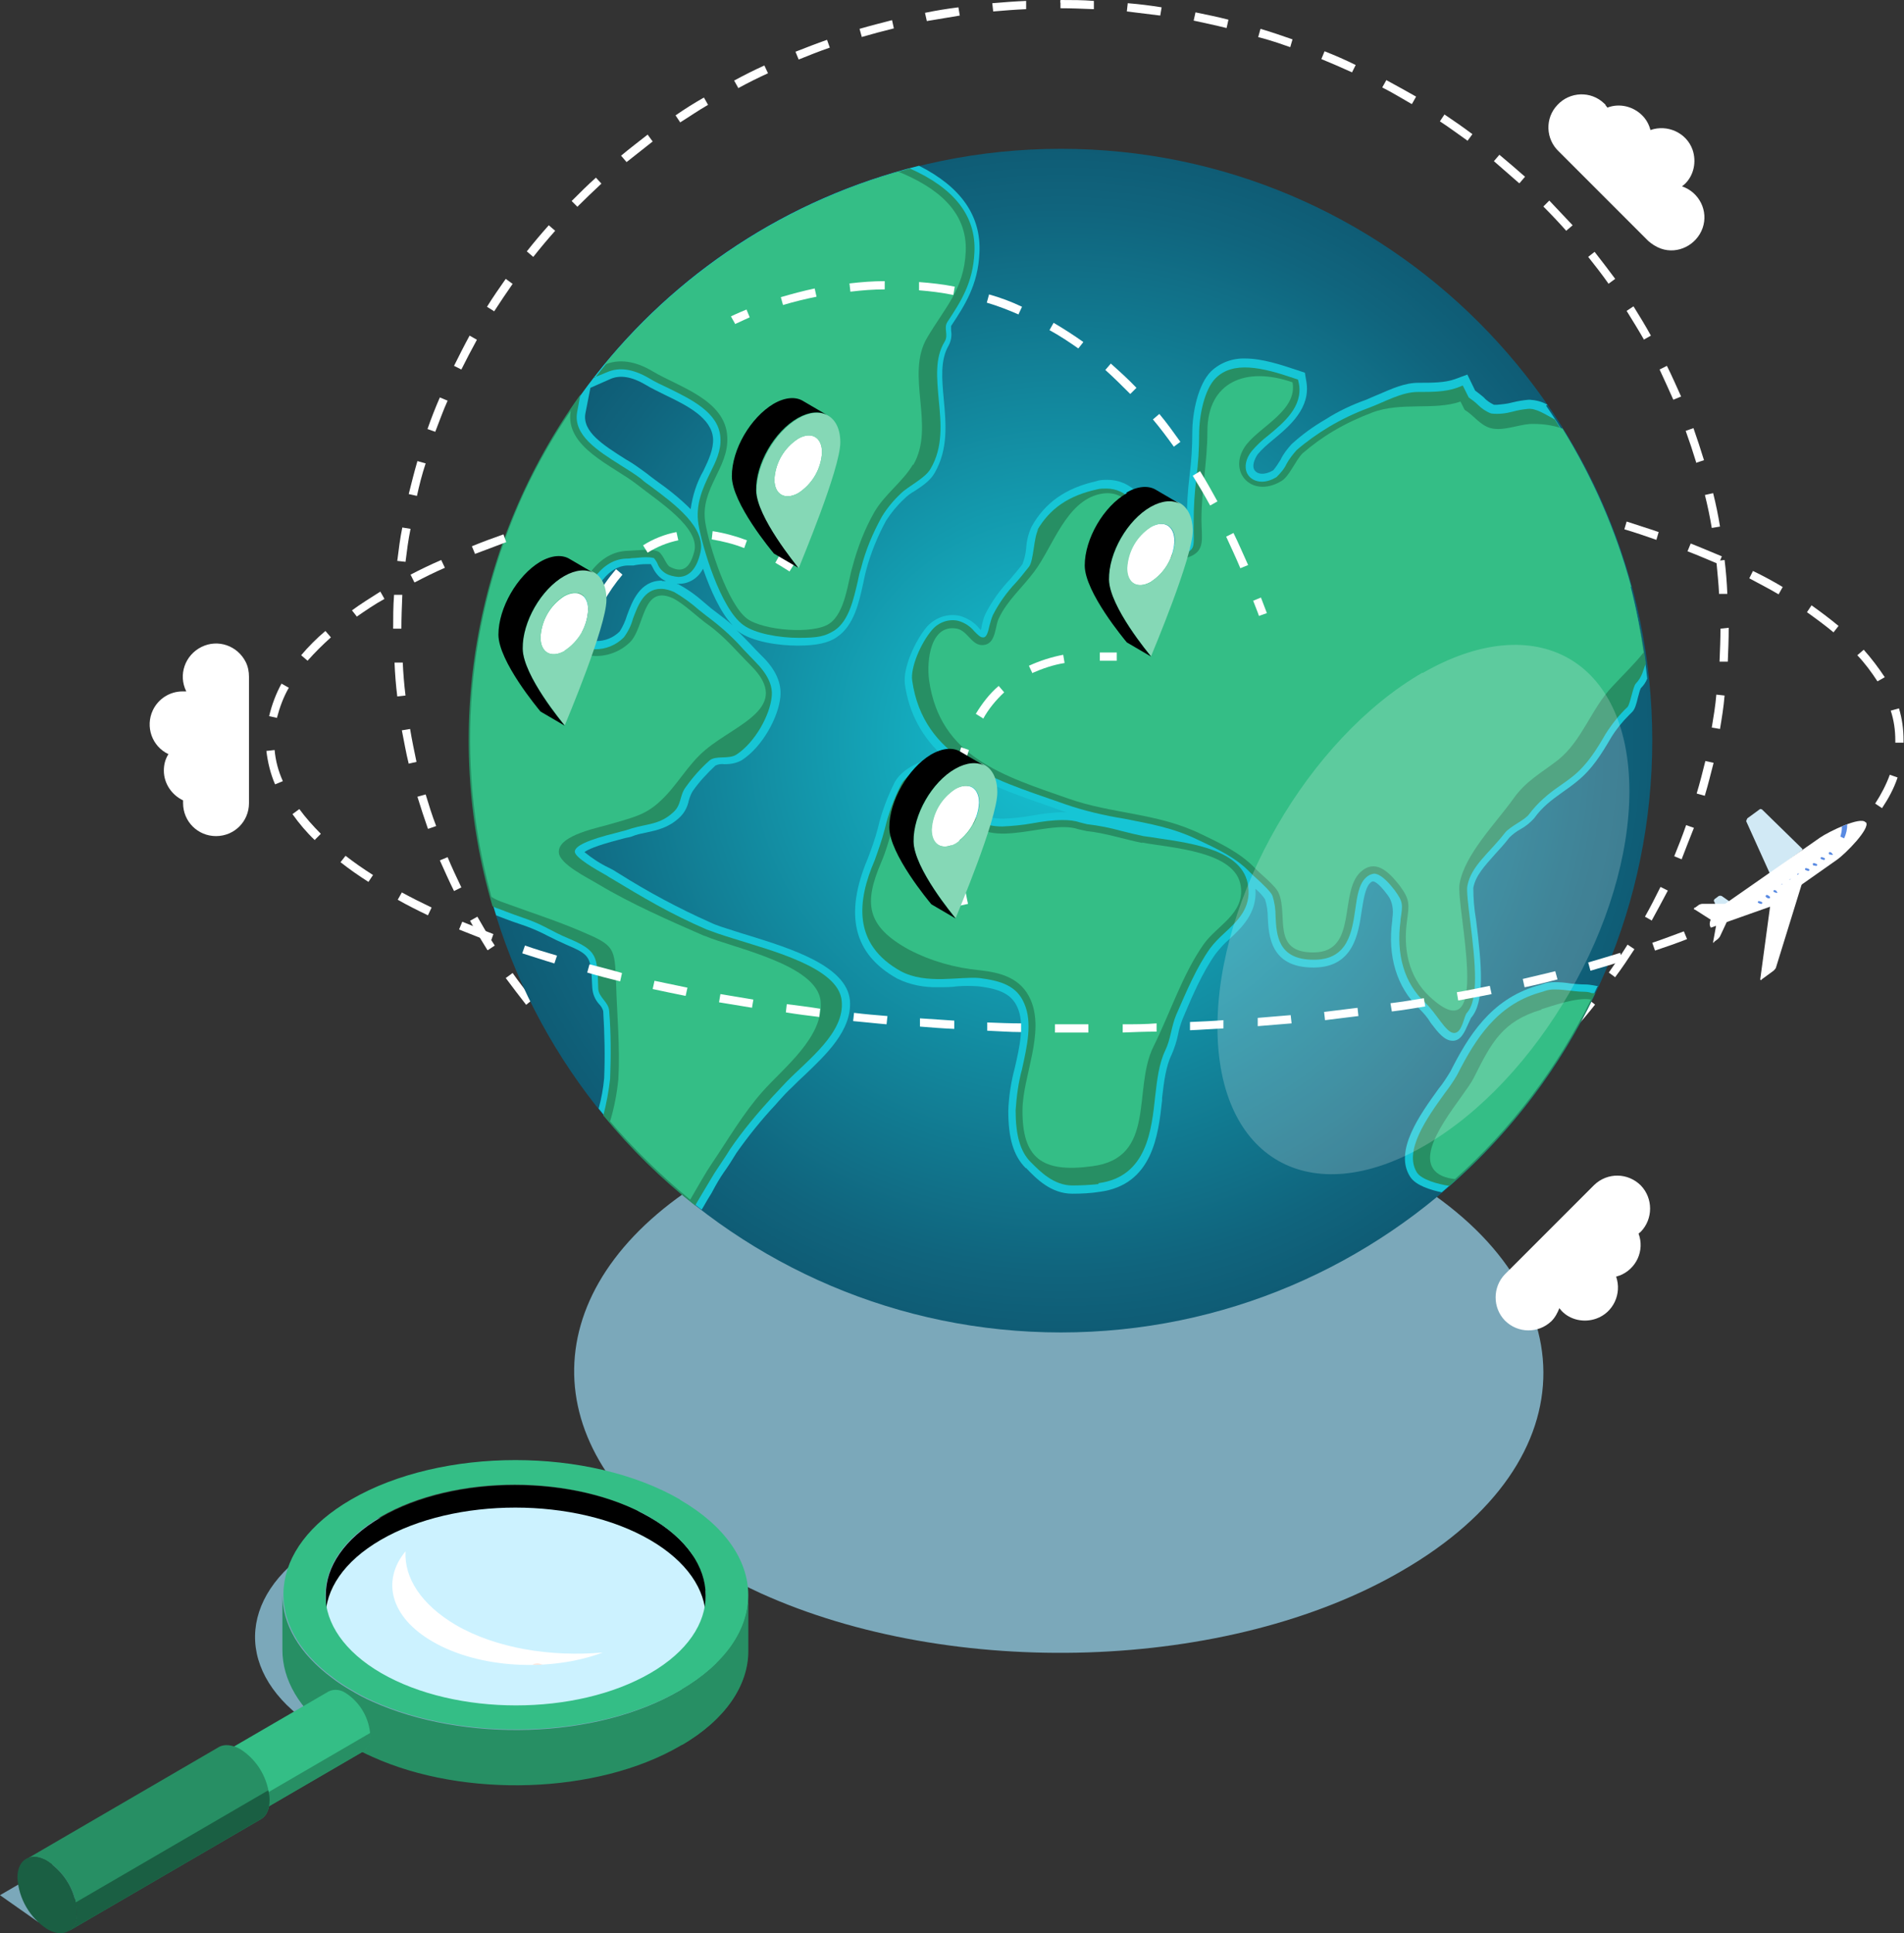 <svg xmlns="http://www.w3.org/2000/svg" xmlns:xlink="http://www.w3.org/1999/xlink" version="1.1" viewBox="0 0 416 422.2" alt="Global Expertise,
Local Insight"><rect x="0" y="0" width="416" height="422.2" fill="#333333" stroke="none"/><defs><radialGradient id="global-radial-gradient" cx="246.1" cy="234.5" fx="246.1" fy="234.5" r="129.2" gradientTransform="translate(-14.4 396.2) scale(1 -1)" gradientUnits="userSpaceOnUse"><stop offset="0" stop-color="#16c5d5"/><stop offset=".9" stop-color="#10647d"/><stop offset="1" stop-color="#0f5c75"/></radialGradient></defs><path d="M306,256.3c41.4,23.9,41.7,62.8.4,86.7-38,22.2-98.5,23.8-140.1,5-3.3-1.5-6.6-3.2-9.6-5-3-1.7-5.9-3.6-8.6-5.6-32.7-24-30-59,8.1-81.1,41.2-23.9,108.4-23.9,149.8,0Z" style="fill: #7ba8ba;"/><path d="M142.4,336.8c19.9,11.5,20,30.1.2,41.6-18.2,10.6-47.3,11.4-67.2,2.4-1.6-.7-3.2-1.5-4.6-2.4-1.4-.8-2.8-1.7-4.2-2.7-15.7-11.5-14.4-28.3,3.9-38.9,19.8-11.5,52-11.5,71.9,0Z" style="fill: #7ba8ba;"/><polygon points="0 413.9 8.4 419.8 75.8 377 75 370.3 0 413.9" style="fill: #7ba8ba;"/><g style="isolation: isolate;"><path d="M154.2,348.5v12.1c0-6.2-4.1-12.4-12.2-17.1-16.3-9.4-42.7-9.4-58.8,0-8,4.7-12,10.8-12,16.9v-12.1c0-6.1,4-12.2,12-16.9,16.2-9.4,42.6-9.4,58.8,0,8.2,4.7,12.2,10.9,12.2,17.1Z"/><path d="M142,336.3c16.2,9.4,16.3,24.7.2,34.1s-42.5,9.4-58.8,0-16.4-24.7-.2-34.1,42.6-9.4,58.8,0Z" style="fill: #ccf2ff;"/></g><path d="M163.4,348.5v12.1c0,7.5-4.9,15-14.8,20.7-18.2,10.6-47.3,11.4-67.2,2.4-1.6-.7-3.2-1.5-4.6-2.4-1.4-.8-2.8-1.7-4.2-2.7-7.3-5.4-10.9-11.8-10.9-18.3v-12.1c0,6.5,3.6,12.9,10.9,18.3,1.3,1,2.7,1.9,4.1,2.7,1.5.9,3,1.7,4.6,2.4,20,9,49,8.3,67.2-2.4,9.9-5.7,14.8-13.2,14.8-20.7Z" style="fill: #278f64;"/><path d="M148.5,327.5c19.9,11.5,20,30.1.2,41.6-18.2,10.6-47.3,11.4-67.2,2.4-1.6-.7-3.1-1.5-4.6-2.4-1.4-.8-2.8-1.7-4.1-2.7-15.7-11.5-14.4-28.3,3.9-38.9,19.8-11.5,52-11.5,71.9,0ZM83.3,365.4c16.3,9.4,42.6,9.4,58.8,0s16.1-24.7-.2-34.1-42.7-9.4-58.8,0-16,24.7.2,34.1Z" style="fill: #34be86;"/><g style="isolation: isolate;"><path d="M75.6,369.8c-1.1-.8-2.6-1-3.8-.4l-34.9,20.3c1.2-.6,2.7-.4,3.8.4,3.1,2,5.1,5.5,5.3,9.2.1,1.3-.5,2.7-1.6,3.5l34.9-20.3c1.1-.8,1.7-2.1,1.6-3.5-.2-3.7-2.2-7.2-5.3-9.2Z" style="fill: #34be86;"/><path d="M44.5,402.8c1.1-.8,1.7-2.1,1.6-3.5,0-.2,0-.4,0-.6l34.9-20.3c0,.2,0,.4,0,.6.1,1.4-.5,2.7-1.6,3.5l-34.9,20.3Z" style="fill: #278f64;"/><path d="M40.7,390.1c3.1,2,5.1,5.5,5.3,9.2,0,3.4-2.4,4.8-5.4,3.1-3.2-2.1-5.2-5.5-5.4-9.3,0-3.4,2.4-4.8,5.4-3Z" style="fill: #fd6220;"/></g><g style="isolation: isolate;"><path d="M52.5,382c-1.8-1-3.5-1.1-4.6-.5l-42.1,24.5c1.2-.7,2.8-.6,4.6.5,3.8,2.5,6.2,6.6,6.4,11.1,0,2.1-.7,3.5-1.9,4.2l42.1-24.5c1.2-.7,1.9-2.1,1.9-4.2-.2-4.5-2.6-8.7-6.4-11.1Z" style="fill: #278f64;"/><path d="M14.9,421.8c1.2-.7,1.9-2.1,1.9-4.2,0-.7-.2-1.4-.3-2.1l42.1-24.5c.2.7.3,1.4.3,2.1,0,2.1-.7,3.5-1.9,4.2l-42.1,24.5Z" style="fill: #1a5f43;"/><path d="M10.4,406.5c3.8,2.5,6.2,6.6,6.4,11.1,0,4.1-2.9,5.8-6.5,3.7-3.8-2.5-6.2-6.6-6.5-11.2,0-4.1,2.9-5.7,6.5-3.7Z" style="fill: #1a5f43;"/></g><path d="M88.6,338.8c-.3,5.8,3.4,11.6,11,16.1,8.8,5.1,20.8,7,32.1,6-11.5,4.3-27.1,3.5-37.2-2.4-9.2-5.3-11.2-13.3-5.9-19.7Z" style="fill: #fff;"/><path d="M116.3,363.5c.7-.2,1.5-.2,2.2,0-.8,0-1.5,0-2.2,0Z" style="fill: #ffc9b6;"/><path d="M148.9,369c9.7-5.7,14.6-13.1,14.6-20.5v12.1c0,7.4-4.9,14.9-14.5,20.5v-12.1Z" style="fill: #278f64;"/><path d="M40,175.5c0-.2,0-.4,0-.7-2.5-1.2-4.2-3.7-4.2-6.5,0-1.3.3-2.5,1-3.6-3.6-1.7-5.1-6-3.4-9.6,1.2-2.5,3.7-4.1,6.5-4.1.3,0,.5,0,.8,0-1.8-3.6-.3-7.9,3.3-9.7,3.6-1.8,7.9-.3,9.7,3.3.5,1,.7,2.1.7,3.2v27.6c0,4-3.2,7.2-7.2,7.2-4,0-7.2-3.2-7.2-7.2h0Z" style="fill: #fff;"/><path d="M350.8,23c.2.2.3.4.4.5,2.6-1,5.6-.3,7.6,1.7.9.9,1.5,2,1.8,3.2,3.7-1.3,7.9.6,9.2,4.3.9,2.6.3,5.6-1.7,7.5-.2.2-.4.3-.6.5,3.8,1.3,5.8,5.4,4.5,9.1s-5.4,5.8-9.1,4.5c-1.1-.4-2-1-2.8-1.7l-19.5-19.5c-2.9-2.7-3.1-7.3-.3-10.2,2.7-2.9,7.3-3.1,10.2-.3.1.1.2.2.3.3h0Z" style="fill: #fff;"/><path d="M358.5,269c-.2.2-.4.3-.5.4,1.4,3.7-.5,7.8-4.2,9.2-.2,0-.5.2-.7.2,1.3,3.7-.6,7.9-4.4,9.2-2.6.9-5.6.3-7.5-1.7-.2-.2-.3-.4-.5-.6-.4,1-.9,2-1.7,2.8-2.9,2.8-7.4,2.7-10.2-.1-2.7-2.8-2.7-7.3,0-10.1l19.5-19.5c2.9-2.8,7.4-2.7,10.2.1,2.7,2.8,2.7,7.3,0,10.1h0Z" style="fill: #fff;"/><path d="M232.1,274.5h-.3c-2.4,0-4.9,0-7.4-.2v-1.8c2.5.1,5,.2,7.4.2h.3v1.8ZM239.5,274.4v-1.8c2.3-.1,4.8-.3,7.2-.5l.2,1.8c-2.4.2-4.9.4-7.4.5h0ZM217,273.8c-2.4-.2-4.9-.5-7.4-.9l.3-1.8c2.4.3,4.9.6,7.3.9l-.2,1.8ZM254.2,272.9l-.3-1.8c2.4-.4,4.8-.8,7.2-1.2l.4,1.8c-2.4.5-4.9.9-7.3,1.2h0ZM202.3,271.7c-2.4-.5-4.8-1-7.2-1.6l.4-1.8c2.4.6,4.8,1.1,7.1,1.6l-.3,1.8ZM268.8,270.1l-.4-1.8c2.4-.6,4.7-1.2,7.1-1.9l.5,1.8c-2.4.7-4.8,1.4-7.1,2ZM187.9,268.2c-2.4-.7-4.7-1.5-7-2.3l.6-1.7c2.3.8,4.6,1.6,7,2.2l-.6,1.8ZM282.9,265.8l-.6-1.7c2.3-.8,4.6-1.7,6.8-2.6l.7,1.7c-2.3.9-4.6,1.8-6.9,2.6h0ZM173.9,263.3c-2.3-.9-4.6-1.9-6.8-3l.8-1.7c2.2,1,4.4,2,6.7,2.9l-.7,1.7ZM296.6,260.2l-.8-1.7c2.2-1,4.4-2.1,6.5-3.3l.9,1.6c-2.2,1.1-4.4,2.3-6.6,3.3ZM160.5,257.1c-2.2-1.2-4.4-2.4-6.5-3.6l.9-1.6c2.1,1.2,4.2,2.5,6.4,3.6l-.9,1.6ZM309.7,253.2l-.9-1.6c2.1-1.3,4.2-2.6,6.2-3.9l1,1.5c-2,1.4-4.1,2.7-6.2,4ZM147.8,249.4c-2.1-1.4-4.1-2.8-6.1-4.3l1.1-1.5c2,1.4,4,2.9,6,4.2l-1,1.5ZM322,245l-1.1-1.5c1.9-1.4,3.9-3,5.8-4.5l1.2,1.4c-1.9,1.6-3.9,3.1-5.8,4.6h0ZM135.8,240.6c-1.9-1.6-3.8-3.2-5.6-4.9l1.2-1.4c1.8,1.6,3.6,3.2,5.5,4.8l-1.2,1.4ZM333.4,235.6l-1.2-1.4c1.8-1.6,3.6-3.3,5.3-5.1l1.3,1.3c-1.7,1.7-3.5,3.5-5.3,5.2h0ZM124.9,230.6c-1.8-1.8-3.4-3.6-5.1-5.4l1.4-1.2c1.6,1.8,3.3,3.6,5,5.3l-1.3,1.3ZM343.8,225.1l-1.4-1.2c1.6-1.8,3.2-3.7,4.7-5.6l1.4,1.1c-1.5,1.9-3.1,3.8-4.8,5.7ZM115,219.5c-1.5-1.9-3-3.9-4.5-5.9l1.5-1.1c1.4,2,2.9,3.9,4.4,5.8l-1.4,1.1ZM353,213.5l-1.5-1.1c1.4-2,2.8-4,4.1-6.1l1.5,1c-1.3,2-2.7,4.1-4.2,6.1h0ZM106.5,207.5c-1.3-2.1-2.6-4.2-3.8-6.4l1.6-.9c1.2,2.1,2.4,4.2,3.8,6.3l-1.5,1ZM361,201.1l-1.6-.9c1.2-2.1,2.3-4.3,3.4-6.5l1.6.8c-1.1,2.1-2.3,4.3-3.5,6.5h0ZM99.2,194.6c-1.1-2.2-2.1-4.5-3.1-6.7l1.7-.7c.9,2.2,2,4.5,3,6.6l-1.6.8ZM367.5,187.7l-1.7-.7c.9-2.2,1.8-4.5,2.6-6.8l1.7.6c-.9,2.2-1.8,4.6-2.7,6.9h0ZM93.5,181c-.8-2.3-1.6-4.7-2.3-7l1.8-.5c.7,2.3,1.4,4.6,2.3,6.9l-1.7.6ZM372.5,173.8l-1.8-.5c.7-2.3,1.3-4.7,1.9-7.1l1.8.4c-.6,2.3-1.2,4.8-1.9,7.1h0ZM89.3,166.8c-.6-2.4-1-4.8-1.5-7.3l1.8-.3c.4,2.4.9,4.8,1.4,7.2l-1.8.4ZM375.8,159.2l-1.8-.3c.4-2.4.8-4.8,1-7.2l1.8.2c-.2,2.5-.6,4.9-1,7.3ZM86.8,152.1c-.3-2.4-.5-4.9-.6-7.4h1.8c.1,2.3.3,4.8.6,7.2l-1.8.2ZM377.5,144.5h-1.8c.1-2.5.2-4.9.2-7.2l1.8-.2h0c0,2.6-.1,5-.2,7.4h0ZM85.9,137.3h0c0-2.4,0-4.9.2-7.4h1.8c-.1,2.5-.2,5-.2,7.4h-1.8ZM375.6,129.8c-.1-2.4-.4-4.9-.6-7.3l1.8-.2c.3,2.4.5,4.9.6,7.4h-1.8ZM88.6,122.7l-1.8-.2c.3-2.4.6-4.9,1.1-7.3l1.8.3c-.5,2.4-.8,4.8-1.1,7.2h0ZM374,115.3c-.4-2.4-.9-4.8-1.5-7.2l1.8-.4c.6,2.4,1.1,4.8,1.5,7.3l-1.8.3ZM91.1,108.3l-1.8-.4c.6-2.4,1.2-4.8,1.9-7.2l1.8.5c-.8,2.4-1.4,4.8-1.9,7.1h0ZM370.6,101c-.7-2.3-1.5-4.7-2.3-6.9l1.7-.6c.8,2.3,1.6,4.7,2.3,7l-1.8.6ZM95.1,94.3l-1.7-.6c.8-2.3,1.7-4.6,2.7-6.9l1.7.7c-1,2.2-1.8,4.5-2.7,6.8ZM365.6,87.3c-1-2.2-2-4.5-3-6.6l1.6-.8c1.1,2.2,2.1,4.5,3.1,6.7l-1.7.7ZM100.8,80.7l-1.6-.8c1.1-2.2,2.2-4.4,3.4-6.6l1.6.9c-1.2,2.2-2.3,4.3-3.4,6.5h0ZM359.2,74.2c-1.2-2.1-2.5-4.2-3.8-6.3l1.5-1c1.3,2.1,2.6,4.2,3.8,6.4l-1.6.9ZM108,68l-1.6-1c1.3-2.1,2.7-4.1,4.1-6.1l1.5,1.1c-1.4,2-2.8,4.1-4.1,6.1ZM351.4,61.9c-1.4-2-2.9-3.9-4.4-5.8l1.4-1.1c1.5,1.9,3,3.9,4.5,5.9l-1.5,1.1ZM116.5,56.1l-1.4-1.2c1.5-1.9,3.1-3.8,4.8-5.7l1.4,1.2c-1.6,1.8-3.2,3.7-4.7,5.6ZM342.2,50.4c-1.6-1.8-3.3-3.6-5-5.3l1.3-1.3c1.7,1.8,3.4,3.6,5.1,5.4l-1.4,1.2ZM126.2,45.2l-1.3-1.3c1.7-1.7,3.5-3.5,5.3-5.1l1.2,1.3c-1.8,1.7-3.6,3.4-5.3,5.1ZM331.9,40c-1.8-1.6-3.7-3.2-5.5-4.8l1.2-1.4c1.9,1.6,3.8,3.2,5.6,4.8l-1.2,1.4ZM136.9,35.4l-1.2-1.4c1.9-1.6,3.9-3.1,5.8-4.6l1.1,1.5c-1.9,1.5-3.8,3-5.7,4.5h0ZM320.6,30.7c-2-1.4-4-2.9-6-4.2l1-1.5c2.1,1.4,4.1,2.8,6.1,4.3l-1.1,1.5ZM148.6,26.7l-1-1.5c2-1.4,4.1-2.7,6.2-3.9l.9,1.6c-2.1,1.2-4.1,2.6-6.2,3.9ZM308.4,22.7c-2.1-1.2-4.2-2.5-6.4-3.6l.9-1.6c2.2,1.2,4.4,2.4,6.5,3.6l-.9,1.6ZM161.3,19.2l-.9-1.6c2.2-1.2,4.4-2.3,6.6-3.3l.8,1.7c-2.2,1-4.4,2.1-6.6,3.3ZM295.4,15.8c-2.2-1-4.5-2-6.7-2.9l.7-1.7c2.3.9,4.6,1.9,6.8,3l-.8,1.6ZM174.5,13l-.7-1.7c2.3-.9,4.6-1.8,6.9-2.6l.6,1.7c-2.3.8-4.6,1.7-6.8,2.6ZM281.9,10.3c-2.3-.8-4.6-1.6-7-2.2l.5-1.8c2.4.7,4.7,1.5,7,2.3l-.5,1.7ZM188.3,8.1l-.5-1.8c2.4-.7,4.8-1.3,7.1-1.9l.4,1.8c-2.4.6-4.7,1.2-7.1,1.9h0ZM267.9,6.1c-2.4-.6-4.8-1.1-7.1-1.6l.4-1.8c2.4.5,4.9,1,7.2,1.6l-.4,1.8ZM202.5,4.6l-.4-1.8c2.4-.5,4.9-.9,7.3-1.2l.3,1.8c-2.4.4-4.8.8-7.2,1.2h0ZM253.5,3.4c-2.4-.3-4.9-.6-7.3-.9l.2-1.8c2.5.2,4.9.5,7.4.9l-.3,1.8ZM217,2.5l-.2-1.8c2.4-.2,4.9-.4,7.4-.5v1.8c-2.4.1-4.8.3-7.2.5h0ZM238.9,2c-2.4-.1-4.8-.2-7.2-.2V.6c-.1,0,0-.6,0-.6h0C234.2,0,236.6,0,239,.2v1.8Z" style="fill: #fff;"/><path d="M231.8,291c-71.2,0-129.2-58-129.2-129.3S160.6,32.5,231.8,32.5s129.2,58,129.2,129.2-57.9,129.3-129.2,129.3Z" style="fill: url(#global-radial-gradient);"/><path d="M102.6,161.7c0,12.9,1.9,25.8,5.8,38.2l.5.2c2,.8,4,1.5,6.1,2.2,1.6.6,3.2,1.3,4.7,2.1,1.2.6,2.4,1.2,4,1.9,5.4,2.3,5.4,2.6,5.7,9.4h0c.1,1.4.6,2.6,1.5,3.6.4.4.8,1,.9,1.6.3,4.9.4,9.8.2,14.6-.2,2.2-.6,4.4-1.2,6.6,6.6,8.2,14.1,15.7,22.5,22.1l.3-.5c.6-1.1,1.3-2.2,1.9-3.2h0c1-1.9,1.9-3.4,2.6-4.4,1-1.4,1.9-2.8,2.8-4.3,2.6-3.7,5.5-7.3,8.6-10.6l.6-.7c.9-1,1.9-2.1,3.1-3.2.8-.8,1.7-1.7,2.6-2.5,4.6-4.4,10.4-9.8,9.9-16.3-.7-7.6-13.1-11.4-22.1-14.2-1-.3-2-.6-2.9-.9-2.2-.7-4.2-1.3-5.4-1.9-7-3.1-13.7-6.7-20.2-10.8l-.5-.3c-.4-.3-1-.6-1.6-.9-1.9-.9-3.7-2.1-5.3-3.4.6-.5,2.5-1.4,7.5-2.7.8-.2,1.4-.4,2-.5s1.1-.3,1.6-.5c.9-.3,1.7-.4,2.5-.6,2.3-.5,4.7-1,7.1-3.2,1.1-1,1.8-2.3,2.1-3.8.2-.7.5-1.5.9-2.1,1.4-2,3.1-3.8,4.9-5.5.6-.3,1.3-.4,2-.3,1.3,0,2.6-.2,3.8-.9,4.6-3,8-9.5,8.4-13.8.3-3-1-6-4.1-9-.8-.8-1.6-1.6-2.4-2.5-1-1-2-2.1-3.1-3.1.1.1.3.2.4.3,3.1,2.3,8.9,3.1,13,3.1s6.8-.6,8.6-1.9c3.7-2.5,4.8-7.6,5.7-11.7.2-1,.4-1.9.6-2.7,1-3.8,2.5-7.5,4.4-11,1.1-1.7,2.4-3.3,3.9-4.7.7-.7,1.5-1.3,2.4-1.8,1.7-1.1,3.4-2.3,4.3-3.9,3-5.2,2.5-10.7,2-16.1-.4-4.4-.8-8.6,1.1-11.8.5-1,.7-2.1.5-3.2,0-.6,0-.8,0-1,2.9-4.4,5.9-8.9,6.2-16,.4-8.1-4.1-14.4-13.2-19-57.7,14.3-98.2,66.1-98.2,125.5ZM144.6,126.8c-4.8,0-6.5,4.6-7.6,7.6-.4,1.3-.9,2.4-1.6,3.5-1.4,1.4-3.2,2.1-5.1,2.1-1.1.1-2.2-.3-3-1.1-.7-.9-.3-2.4,0-3.2,2-5.9,4.8-12,9.8-12.2h1.3c.9-.2,1.9-.3,2.8-.3.3,0,.7,0,1,0l.4.7c.5,1.1,1.3,2.1,2.3,2.7l.6.3c-.3,0-.6,0-.8,0h0ZM156.6,133.8c-.7-.5-1.7-1.3-2.6-2.1-1.8-1.6-3.7-3-5.8-4.1h-.3c0-.1.5-.1.5-.1,2.2,0,4.2-1.3,5.2-3.3,1.6,4.6,3.8,9.6,6.5,12.4-1.1-1-2.3-1.9-3.5-2.8h0ZM145.4,86.3c4.8,2.3,10.1,5,10.4,9.5.1,2.3-.9,4.5-2.1,7-1.5,2.6-2.4,5.5-2.8,8.4-2.3-2.3-4.8-4.3-7.5-6.2-.8-.6-1.5-1.1-2.1-1.6-1.5-1.1-3-2.2-4.6-3.1-4.9-3.1-9.5-6-8.8-10l1.1-5.6,4.3-1.9c2.2-1,4.8-.5,7.7,1.2,1.3.8,2.8,1.5,4.4,2.3h0Z" style="fill: #16c5d5;"/><path d="M338.1,88.4c-1.2-.7-2.5-1-3.8-1.1h-.3c-1.2.1-2.4.3-3.6.6-1.1.3-2.2.4-3.3.5-.2,0-.5,0-.7,0-.8-.4-1.6-.9-2.2-1.6-.6-.5-1.2-1-1.9-1.5l-1.7-3.5-2.7,1c-2.2.8-5,.8-8,.8s-5.8,1.3-8.6,2.5c-1,.4-1.9.8-2.8,1.2-3.1,1.1-6.1,2.5-8.9,4.3-2.6,1.5-5.1,3.3-7.4,5.4-.9,1-1.8,2.1-2.4,3.4-.5.8-1,1.6-1.6,2.3-1.8,1.1-3.6,1-4.2-.2-.4-.8,0-2.1.8-3.3,1-1.2,2.2-2.2,3.4-3.2,3.5-2.9,8.3-6.9,7.2-12.8l-.3-1.8-1.8-.6c-3.3-1.1-7.5-2.5-11.2-2.5-2.8-.1-5.5.9-7.5,2.8-2.8,2.8-4.1,8.9-4.1,13.4,0,3.1-.2,6.3-.6,9.4-.4,3.3-.6,6.6-.6,9.9,0,.8,0,1.5,0,2.1q.1,2.7-.8,3c-1.8.6-2.4.2-4.5-3.1l-.4-.6c-.5-.7-1-1.6-1.4-2.3-2.1-3.6-4.6-8.1-10.3-8.1-.8,0-1.6,0-2.4.3-6.7,1.5-11.2,4.7-14.1,9.9-.7,1.5-1.1,3.1-1.2,4.8-.1,1.2-.4,2.3-.8,3.4-.8,1.1-1.8,2.2-2.7,3.3-2.1,2.2-4,4.8-5.4,7.6-.4.8-.6,1.7-.8,2.6,0,.2-.1.6-.2.9l-.3-.3c-1.1-1.4-2.6-2.3-4.3-2.8-2.7-.6-5.4.4-7.2,2.4-2.6,3.1-5.2,8.9-4.8,12.4.8,6.3,3.9,12.1,8.8,16.2-.2,0-.5,0-.7,0-4.1,0-8.7,2.4-10.3,5.3-1.6,3.2-2.9,6.6-3.7,10.1-.6,2.3-1.4,4.5-2.2,6.6-5.2,12.3-3.1,20.9,6.4,26.2,2.8,1.4,6,2,9.1,1.9,1.4,0,2.8,0,4.1-.2,1.5-.1,3-.1,4.5,0,5.1.6,7.4,1.9,8.6,4.6,1.6,3.6.5,8.6-.6,13.3-.8,3-1.3,6.2-1.4,9.3,0,5.9,1.1,9.8,3.8,12.5h.1c2.2,2.3,5.4,5.6,10.1,5.6,2,0,4-.1,5.9-.4,11.7-1.5,12.9-12.6,13.7-20v-.5c.4-3.4.8-6.9,2.1-9.5.6-1.4,1.1-2.9,1.4-4.4.2-1.2.6-2.3,1-3.4,2.1-5,4.3-10.1,7.2-14.2.9-1.1,1.8-2.2,2.9-3.1,2.8-2.6,6.2-5.8,5.8-11.1.8.7,1.5,1.4,2.1,2.3.4,1.3.6,2.6.6,4,.2,3.8.5,10.9,9.9,10.9h.3c8.5-.1,9.6-7.4,10.3-12.3.4-2.5.8-5.1,1.8-6.1.2-.2.4-.4.7-.4.1,0,1,0,3.2,3q1.5,2,1,5.2v.3c-1.1,7.8,1,14.6,5.8,19.2,1,1,1.9,2,2.6,3.2,1.6,2.1,3,3.9,4.8,3.9s2.6-1.9,3.4-3.7c.2-.4.4-.9.6-1.3,3-3.4,2.4-11.1,1.1-21.4-.4-2.3-.6-4.7-.6-7,.5-2.7,2.5-4.8,4.8-7.4,1-1.1,2.1-2.3,3.1-3.6.7-.7,1.5-1.3,2.4-1.8,1.1-.6,2.1-1.4,3-2.4,1.8-2.5,3.7-3.9,6.2-5.7,1-.7,2-1.4,3.1-2.3,3.4-2.7,5.5-6.2,7.5-9.6,1.1-1.8,2.4-3.4,3.9-4.9l.7-.7c.6-.6.9-1.6,1.3-3.3.2-.6.3-1.3.6-1.9.6-.6,1.1-1.3,1.4-2.1-2.3-21.4-9.9-41.9-22.1-59.6ZM232.4,177.4c-2.3,0-4.6.3-6.8.7-2.1.4-4.2.6-6.4.7-3.5,0-5.2-1.1-6-4,0-.5,0-.9,0-1.4.2-1.3,0-2.7-.3-4,5,2.8,10.7,4.7,16.1,6.6l3.4,1.2.7.2h-.7Z" style="fill: #16c5d5;"/><path d="M349.2,215.4l-1-.2c-.6-.1-1.2-.2-1.9-.2-1,0-2-.1-3.1-.2-1.1-.2-2.3-.3-3.5-.3-.9,0-1.8.1-2.6.4-.5.2-.9.3-1.3.4-10.2,3-15.1,11.2-18.9,18.7-.8,1.3-1.6,2.6-2.6,3.8-4.1,5.7-9.8,13.6-6.2,19.2,1.2,1.9,4.5,2.9,6.9,3.4,14.5-12.3,26.1-27.6,34-44.9Z" style="fill: #16c5d5;"/><path d="M131.9,243.7c5.9,7.2,12.6,13.8,20,19.6l.2-.4,1.9-3.2c1.1-1.8,2-3.4,2.7-4.4.9-1.4,1.9-2.8,2.8-4.3,2.8-4.1,6-7.9,9.3-11.5.9-1,2-2.1,3.1-3.3,4.7-4.8,12.7-10.7,12-17.6-.6-7.3-15.4-11-23.9-13.7-2.3-.7-4.3-1.4-5.6-1.9-8.1-3.5-13.9-7-20.9-11.2-.4-.2-.9-.6-1.5-.9-1.6-.9-6.2-3.5-6.4-4.8s2.9-2.7,9-4.2c.8-.2,1.4-.4,1.9-.5l1.6-.5c3.3-1,6.1-.8,9-3.5,1.9-1.7,1.3-3.7,2.8-5.6,1.5-2.1,3.2-4,5.1-5.7,1.4-1.2,4.2-.2,5.9-1.3,4.1-2.7,7.3-8.6,7.7-12.6.3-2.5-.9-5-3.7-7.8-.8-.8-1.6-1.7-2.4-2.5-2.1-2.4-4.5-4.6-7.1-6.6-.8-.6-1.7-1.3-2.7-2.1-1.7-1.5-3.5-2.8-5.4-3.9-.9-.4-1.9-.7-2.9-.7-3.7,0-5,3.6-6.1,6.5-.4,1.5-1.1,2.9-2,4.1-1.7,1.7-3.9,2.6-6.3,2.6-1.6.1-3.2-.6-4.3-1.8-1-1.4-.7-3.3-.2-4.7,2.2-6.4,5.3-13,11.2-13.3.3,0,.8,0,1.3-.1.9,0,2-.2,3-.2.6,0,1.3,0,1.9.2.3.4.6.8.8,1.3.3.8.9,1.5,1.7,2,.8.5,1.8.7,2.8.8,2.4,0,4-1.8,4.8-5.2,1.4-5.5-5.6-10.7-10.7-14.5-.8-.6-1.6-1.1-2.2-1.7-1.3-1-2.9-2-4.5-3-5.1-3.2-10.4-6.6-9.5-11.6l.7-3.8c-23.3,32.3-30.4,73.5-19.2,111.7.5.3,1.1.5,1.7.7,2,.8,4,1.5,6,2.2,3.6,1.3,5.2,2.6,8.8,4.1,6.4,2.7,6.4,3.8,6.6,10.9,0,2,2.3,3,2.4,5,.4,4.9.4,9.9.2,14.8-.3,2.7-.8,5.4-1.5,8.1Z" style="fill: #278f64;"/><path d="M226.9,115.5c-1.1,1.9-1,6.9-2.1,8.3-.9,1.1-1.8,2.3-2.8,3.4-2,2.1-3.8,4.6-5.1,7.2-.3.7-.5,1.5-.7,2.2-.3,1.4-.6,2.4-1.2,2.6-.1,0-.2,0-.3,0-.5,0-1-.5-1.8-1.3-.9-1.1-2.1-1.9-3.5-2.3-2.1-.5-4.3.3-5.7,1.9-2.6,3-4.8,8.4-4.4,11.1,2.4,17,17.8,21.6,31.9,26.5l1.7.6c4.1,1.4,8.4,2.4,12.7,3.1,5.6,1.1,10.8,2,16.1,4.6,4.5,2.1,8.4,4,11.3,7,.4.4,1,1,1.7,1.6,1.1,1,3,2.8,3.3,3.6.5,1.5.7,3,.7,4.6.2,4,.5,9.4,8.3,9.4h.3c7.2-.1,8.1-6.1,8.8-10.9.4-2.9.8-5.6,2.3-7,.5-.5,1.1-.8,1.8-.9,1.7,0,3.8,2.7,4.5,3.6,1.9,2.6,1.8,3.1,1.3,6.4v.3c-1,7.3.8,13.6,5.3,17.8,2.6,2.4,4.6,6.7,6.4,6.7s2.1-3.6,2.8-4.4c2.6-2.9,1.9-10.6.7-20.2-.4-3.2-.8-6.5-.6-7.5.8-4.4,4.8-7.2,8.2-11.6,1.2-1.5,4.4-2.8,5.3-4.1,1.8-2.4,4.1-4.4,6.6-6.1,1-.7,2-1.4,3-2.2,3.1-2.5,5.2-5.9,7.1-9.2,1.4-2.2,3-4.2,4.8-5.9.6-.7,1.2-4.5,1.8-5.1,1.5-1.6,1.6-3,2.2-4.4-2.6-19-9.4-37.2-19.9-53.3-2.1-1.1-4.1-2.5-5.9-2.3-1.1.1-2.2.3-3.3.6-1.5.4-3.1.6-4.7.4-1.1-.4-2.1-1.1-2.9-1.9-.6-.6-1.3-1.1-2-1.6l-1.3-2.6-1.3.5c-2.5.9-5.4.9-8.5.9-3.6,0-7.3,2.2-10.8,3.5-3,1.1-5.9,2.5-8.6,4.1-2.5,1.5-4.9,3.2-7.1,5.1-.8.9-1.6,1.9-2.2,3-.5,1.1-1.3,2-2.2,2.9-1,.6-2.1,1-3.2,1-1.3,0-2.6-.6-3.2-1.8-.7-1.4-.3-3.3,1-4.9,1.1-1.3,2.3-2.4,3.6-3.4,3.4-2.8,7.6-6.3,6.7-11.3l-.2-.9-.9-.3c-7-2.4-13.3-3.8-17.1,0-2.4,2.4-3.6,8-3.6,12.2,0,3.2-.2,6.4-.6,9.5-.4,3.2-.6,6.5-.6,9.8,0,.7,0,1.4,0,2.1.1,3.1.1,3.9-1.9,4.6-.5.2-1.1.3-1.7.3-1.9,0-3-1.5-4.7-4.1l-.4-.6c-.5-.8-1-1.6-1.5-2.4-2-3.4-4.2-7.3-8.9-7.3-.7,0-1.4,0-2.1.2-5.9,1.3-10.2,4-13.1,9.1Z" style="fill: #278f64;"/><path d="M348.5,216.9h-.7c-.5-.2-1-.3-1.6-.3-2.8,0-6.3-1-8.6-.2-.5.2-1,.3-1.3.4-9.2,2.7-13.9,10-17.9,17.9-.8,1.4-1.7,2.7-2.7,4-3.9,5.4-9.1,12.7-6.1,17.4,1,1.5,4.4,2.5,7.1,2.9,13.4-11.7,24.2-26,31.8-42Z" style="fill: #278f64;"/><path d="M240,258.4c10.7-1.4,11.6-11.8,12.4-19,.4-3.5.8-7.1,2.2-10,1.2-2.5,1.3-5.2,2.4-7.8,2.2-5,4.4-10.3,7.4-14.5.9-1.2,2-2.3,3.1-3.3,2.8-2.6,5.9-5.4,5.2-10.3-1-7.8-12.1-9.3-19.5-10.4-1.3-.2-2.5-.4-3.4-.5-1.5-.3-3.1-.7-4.7-1.1-2.5-.7-5-1.2-7.6-1.5l-1.6-.4c-1.2-.4-2.4-.5-3.7-.5-2.2,0-4.4.3-6.6.7-2.2.4-4.4.6-6.6.7-4.2,0-6.5-1.5-7.5-5.1-.1-.7-.1-1.3,0-2,.1-1.6.3-3.7-1.4-5.2-1.2-1-2.7-1.5-4.3-1.4-3.5,0-7.6,2.1-8.9,4.5-1.6,3.1-2.8,6.4-3.6,9.8-.6,2.3-1.4,4.6-2.2,6.8-3.8,8.8-4.9,18.3,5.7,24.2,5.6,3,12.9,1.1,17.2,1.5,4.7.6,8.2,1.7,9.8,5.6,1.8,4.1.6,9.3-.5,14.3-.8,2.9-1.2,6-1.4,9,0,5.4,1,9,3.3,11.3,2,2,5,5.1,9.1,5.1,1.9,0,3.8-.1,5.7-.3Z" style="fill: #278f64;"/><path d="M129.7,82.5l2.9-1.2c2.7-1.2,5.8-.7,9.2,1.3,1.3.8,2.8,1.5,4.3,2.2,5.1,2.5,11,5.4,11.3,10.8.2,2.8-1,5.2-2.3,7.8-1.5,3.1-3.2,6.7-2.5,11.1.8,4.8,4.8,18.4,9.8,22,2.6,1.9,7.9,2.8,12.1,2.8s5.7-.3,7.8-1.6c3.2-2.1,4.2-6.9,5.1-10.7.2-1,.4-2,.7-2.8,1-4,2.6-7.8,4.6-11.4,1.1-1.8,2.5-3.5,4.1-5,1.6-1.6,5.3-3.3,6.5-5.4,2.8-4.7,2.3-10,1.8-15.1-.4-4.7-.9-9.1,1.3-12.7.9-1.5-.3-2.9.6-4.3,2.9-4.4,5.6-8.5,5.9-15.2.4-7.9-4.4-14-14.1-18.3-27.3,7.3-51.4,23.4-68.8,45.7Z" style="fill: #278f64;"/><path d="M249.6,184.1c-4-.8-8.2-2.2-12.2-2.6l-1.8-.4c-7.2-2.5-22,6.5-25.5-5.3-.6-2,.9-4.8-1-6.5-2.9-2.5-9.3,0-10.8,2.6-2.6,4.6-3.6,11.5-5.8,16.5-3.7,8.7-3.4,13.8,6.1,19,4.8,2.5,10.1,4,15.5,4.5,4.4.5,9,1.6,11.1,6.5,3.1,7.2-1.7,16.6-1.8,23.9-.1,10.6,4.2,13.9,15.2,12.4,14.2-1.8,8.8-16.8,13.4-26.1,3.6-7.2,6.4-15.9,11-22.4,2.9-4.1,8.9-6.6,8.1-12.6-1-7.8-15.4-8.4-21.6-9.6Z" style="fill: #34be86;"/><path d="M199.5,101.6c5-8.5-1.8-19.7,3.1-27.9,3.9-6.6,8-10.5,8.4-18.7.4-8.9-6.4-14.1-14.7-17.5-6.8,1.9-13.5,4.5-19.9,7.5-17.2,8.2-32.3,20-44.4,34.7,3.1-1.4,6.8-.9,10.6,1.4,5.7,3.4,15.9,6.2,16.3,14.3.4,6.8-6,11.3-4.8,18.7.8,5.1,4.9,17.8,9.1,21,3.5,2.6,14.5,3.5,18,1.1s4-9,5.1-12.6c1.1-4.1,2.6-8,4.7-11.7,2.3-4,6.2-6.6,8.5-10.5Z" style="fill: #34be86;"/><path d="M153.9,204.4c-7.8-3.4-16-7-23.2-11.3-2.1-1.3-8.4-4.3-8.6-6.9-.3-3.9,9.1-5.5,11.9-6.4,4-1.2,7-1.8,10.1-4.7,3.8-3.4,6.1-8.1,10.1-11.4,6.7-5.6,19-9.2,9.9-18.3-3-3-5.8-6.4-9.3-8.9-2.3-1.6-5.5-4.8-7.9-5.9-6.6-2.9-6,6.3-9.2,9.6-5.6,5.6-16.5,3.4-13.4-5.5,2.2-6.4,5.6-14,12.6-14.4,1.6,0,5.5-.6,7,.2,1,.6,1.7,3,2.5,3.3,2.5,1.3,4.3.6,5.3-3.4,1.3-5.2-8-11-12.4-14.5-5.3-4.2-16-8.2-14.6-16.2-3.9,5.7-7.3,11.7-10.2,17.9h0c-12.6,27.4-15.2,58.4-7.3,87.6,0,.2.1.5.2.7.8.5,1.7.9,2.6,1.2,5.7,2.1,11.4,3.9,17,6.3,7.3,3.1,7.3,3.5,7.6,11.2.2,7,.9,14.1.5,21.1-.3,3.1-.9,6.2-1.8,9.2,5.3,6.2,11.2,11.9,17.5,17.1,1.8-3.1,3.5-6.1,4.6-7.7,3.6-5.3,7-11.2,11.2-15.9,4.6-5.2,13.4-11.9,12.7-19.7-.7-8.1-19.3-11.7-25.3-14.3Z" style="fill: #34be86;"/><path d="M356.4,128.1h0c-3.3-12.2-8.4-23.8-15-34.5-2.3-.8-4.8-1.1-7.2-1-2.6.2-5.9,1.6-8.5.9-2.3-.6-3.7-2.8-5.7-4l-.9-1.8c-5.7,2-13,0-19.3,2.4-2.9,1.1-5.7,2.4-8.4,4-2.4,1.4-4.7,3.1-6.8,4.9-1.6,1.6-2.9,5.1-4.7,6.1-6.6,3.9-12-2.4-7.5-8.1,3.2-4,11.1-7.5,10-13.5-10.3-3.6-18.6,0-18.6,10.7,0,6.6-1.3,12.8-1.3,19.3,0,4,1,6.9-2.9,8.2-4.6,1.5-6.4-1.7-8.5-5-2.9-4.3-4.6-10.1-10.8-8.8-7.4,1.6-10.3,11.6-14.3,16.9-2.6,3.5-6,6.4-7.8,10.3-.8,1.7-.6,5.1-2.9,5.7-2.9.7-3.7-3-6.2-3.5-5.8-1.1-6.7,7-6.1,11.3,2.4,16.7,16.1,20.8,30.4,25.8,9.6,3.4,19.4,3.1,28.9,7.7,4.2,2,8.6,4.1,11.8,7.4,1.3,1.4,4.7,4,5.3,5.6,2.1,4.9-1.7,13.1,7.8,12.9s5.3-13,10-17.5c3.2-3,6.1-.3,8.6,2.9,2.3,3.1,2.1,4.1,1.6,7.8-.8,5.8.2,12,4.9,16.4,14.1,13.2,5.7-19.7,6.6-24.6,1.1-6.4,8-13.3,11.7-18.5,2.8-4,6.2-5.7,9.9-8.6,5.2-4.2,7.2-11.2,11.8-16,2.7-2.9,5-5.1,6.8-7.4-.7-4.8-1.6-9.6-2.8-14.3Z" style="fill: #34be86;"/><path d="M336.8,220.5c-8.5,2.5-10.9,7.1-14.8,14.9-2,4-12.2,14.8-8.9,19.8.9,1.4,2.7,2.1,4.8,2.3,12.3-11,22.4-24.3,29.7-39.2-3.1-.6-8.7,1.5-10.8,2.1Z" style="fill: #34be86;"/><g style="opacity: .2;"><path d="M310.8,147c24.8-14.3,45.1-2.9,45.2,25.6s-20,63.4-44.9,77.7-45,2.8-45.1-25.8,19.9-63.2,44.8-77.6Z" style="fill: #fff;"/></g><path d="M381.5,179.3l5.2,11.5,7-5.1c.1-.1.2-.3,0-.4,0,0,0,0,0,0l-8.7-8.5c-.2-.1-.4-.2-.6,0l-2.6,1.9c-.1.1-.2.4-.3.7Z" style="fill: #d1e9f5;"/><g style="isolation: isolate;"><path d="M374.6,197l.7,2.3c0,.2.2.4.2.3h.1c0,0,2.6-2,2.6-2,.1,0,.2-.2.1-.4,0,0,0,0-.1-.1l-2-1.4c-.2-.1-.5-.1-.7,0l-.8.6c-.2.1-.3.4-.2.6Z" style="fill: #d1e9f5;"/></g><path d="M407.6,179.6c-1-1.4-8,2-9.9,3.3l-20.8,14.5c-1.9,1.3-4.1,3.8-3.1,5.2l13-4.6,14.5-10.2c1.9-1.3,7.4-6.9,6.4-8.2h0Z" style="fill: #fff;"/><path d="M374.5,205.7l.8-.6c.2-.2.4-.4.5-.6l1.5-3.2.8-2c0-.2,0-.3-.2-.1l-2.6,1.9-.2.2-.8,4.4c0,.2,0,.3.2.1Z" style="fill: #fff;"/><path d="M370.4,198.2l.8-.6c.2-.1.5-.2.7-.2h6.4c-1,.6-1.9,1.2-2.8,2-.6.5-1.1,1-1.5,1.6l-3.6-2.3c-.1,0-.3-.1-.3-.2,0-.1.1-.3.2-.3Z" style="fill: #fff;"/><path d="M384.9,213.9l2.6-1.9c.2-.2.4-.4.5-.6l6-19.4c0-.2,0-.3-.2-.1l-5.9,4.2-1,.7-2.3,17c0,.2,0,.3.3.2Z" style="fill: #fff;"/><path d="M402.9,183.1l-.8-.4c.2-.7.4-1.5.3-2.2.4-.2.8-.3,1.2-.5,0,1.1-.2,2.1-.7,3.1Z" style="fill: #598ae2;"/><path d="M391.3,192.5c.2.1.5.2.6,0s0-.3-.3-.4-.5-.2-.6,0,0,.3.3.4Z" style="fill: #598ae2;"/><path d="M389.5,193.7c.3.1.5.2.6,0s0-.3-.3-.5-.5-.2-.6,0,0,.3.3.5Z" style="fill: #598ae2;"/><path d="M387.8,194.9c.3.1.5.2.6,0s0-.3-.3-.4-.5-.2-.6,0,0,.3.3.4Z" style="fill: #598ae2;"/><path d="M386.1,196.1c.3.1.5.2.6,0s0-.3-.3-.5-.5-.2-.6,0,0,.3.3.5Z" style="fill: #598ae2;"/><path d="M384.4,197.3c.3.1.5.2.6,0s0-.3-.3-.4-.5-.2-.6,0,0,.3.3.4Z" style="fill: #598ae2;"/><path d="M399.9,186.6c.3.1.5.2.6,0s0-.3-.3-.4-.5-.2-.6,0,0,.4.3.5Z" style="fill: #598ae2;"/><path d="M398.1,187.7c.3.1.5.2.6,0s0-.3-.3-.4-.5-.2-.6,0,0,.3.3.4Z" style="fill: #598ae2;"/><path d="M396.4,189c.3.1.5.2.6,0s0-.3-.3-.4-.5-.2-.6,0,0,.4.3.5Z" style="fill: #598ae2;"/><path d="M394.7,190.1c.3.1.5.2.6,0s0-.3-.3-.4-.5-.2-.6,0,0,.3.3.4Z" style="fill: #598ae2;"/><path d="M393,191.3c.3.1.5.2.6,0s0-.3-.3-.4-.5-.2-.6,0,0,.3.3.4Z" style="fill: #598ae2;"/><path d="M160.6,70.7l-.9-1.6c0,0,1.2-.6,3.4-1.5l.7,1.7c-2,.9-3.2,1.5-3.3,1.5Z" style="fill: #fff;"/><path d="M271,124.1c-1-2.4-2.1-4.7-3.1-6.9l1.6-.8c1.1,2.2,2.1,4.6,3.2,7l-1.7.7ZM264.4,110.4c-1.2-2.2-2.5-4.4-3.8-6.5l1.6-1c1.3,2.1,2.6,4.4,3.8,6.6l-1.6.9ZM256.5,97.6c-1.5-2.1-3-4.1-4.6-6l1.4-1.2c1.6,1.9,3.1,4,4.6,6.1l-1.5,1.1ZM246.9,86c-1.8-1.8-3.6-3.6-5.4-5.2l1.2-1.4c1.9,1.7,3.8,3.4,5.6,5.3l-1.3,1.3ZM235.6,76.1c-2-1.4-4.1-2.8-6.3-4l.9-1.6c2.2,1.3,4.4,2.7,6.5,4.2l-1.1,1.4ZM222.6,68.7c-2.3-1-4.6-1.9-7-2.6l.5-1.8c2.5.7,4.9,1.6,7.2,2.7l-.8,1.7ZM171.1,66.7l-.5-1.8c2.4-.7,5-1.4,7.4-1.9l.4,1.8c-2.5.5-4.9,1.1-7.3,1.8h0ZM208.2,64.4c-2.5-.5-4.9-.8-7.4-1v-1.8c2.7.2,5.3.5,7.8,1l-.3,1.8ZM185.8,63.7l-.2-1.8c2.6-.3,5.1-.5,7.7-.5v1.8c-2.5,0-5,.2-7.5.5h0Z" style="fill: #fff;"/><path d="M275.1,134.6c-.4-1.2-.9-2.3-1.3-3.4l1.7-.7c.4,1.1.9,2.3,1.3,3.4l-1.7.6Z" style="fill: #fff;"/><path d="M209.8,197.8c0,0-.4-1.4-.8-3.6l1.8-.3c.4,2.2.7,3.5.7,3.5l-1.8.4Z" style="fill: #fff;"/><path d="M208,186.5c-.2-2.4-.3-4.7-.3-6.9v-.9h1.8v.9c0,2.2.1,4.5.3,6.8l-1.8.2ZM210.1,171.1l-1.8-.2c.3-2.6.9-5.2,1.7-7.7l1.7.6c-.8,2.4-1.3,4.9-1.6,7.4h0ZM214.8,156.9l-1.6-1c1.4-2.3,3-4.4,5-6.1l1.2,1.4c-1.8,1.7-3.4,3.6-4.6,5.8h0ZM225.6,147.1l-.8-1.7c2.4-1.1,4.9-1.9,7.5-2.4l.3,1.8c-2.5.4-4.8,1.2-7.1,2.2Z" style="fill: #fff;"/><path d="M243.9,144.3c-1.2,0-2.4,0-3.6,0v-1.8c1.2,0,2.4,0,3.7,0v1.8Z" style="fill: #fff;"/><path d="M124,156.5l-1.8-.2c0,0,.2-1.4.6-3.7l1.8.3c-.4,2.2-.5,3.5-.5,3.6Z" style="fill: #fff;"/><path d="M126.3,145.6l-1.8-.5c.7-2.5,1.5-4.9,2.4-7.3l1.7.7c-.9,2.3-1.7,4.7-2.3,7.1ZM131.8,131.6l-1.6-.9c1.2-2.3,2.7-4.4,4.4-6.4l1.4,1.2c-1.6,1.9-3,3.9-4.2,6.1h0ZM141.5,120.7l-1-1.6c2.2-1.4,4.7-2.4,7.3-2.9l.4,1.8c-2.4.5-4.6,1.4-6.7,2.7ZM162.6,119.7c-2.3-.9-4.7-1.5-7.1-1.9l.2-1.8c2.6.4,5.1,1.1,7.5,2l-.6,1.7Z" style="fill: #fff;"/><path d="M172.5,124.8c-1.1-.7-2.1-1.3-3.1-1.9l.9-1.6c1,.6,2.1,1.2,3.2,1.9l-1,1.6Z" style="fill: #fff;"/><path d="M237.9,225.5h-7.4v-1.8h7.3v1.8ZM245.3,225.5v-1.8c2.5,0,4.9,0,7.4-.2v1.8c-2.4,0-4.9.1-7.4.2ZM223.1,225.4c-2.5,0-4.9-.2-7.4-.3v-1.8c2.5.1,5,.2,7.4.2v1.8ZM260,225v-1.8c2.4-.1,4.8-.2,7.3-.4v1.8c-2.3.1-4.8.3-7.3.4h0ZM208.4,224.7c-2.5-.1-4.9-.3-7.4-.5v-1.8c2.6.2,5,.3,7.5.5v1.8ZM274.8,224.1v-1.8c2.3-.2,4.8-.4,7.2-.6l.2,1.8c-2.4.2-4.9.4-7.3.6h0ZM193.7,223.7c-2.5-.2-4.9-.5-7.3-.7l.2-1.8c2.4.3,4.9.5,7.3.7l-.2,1.8ZM289.5,222.8l-.2-1.8c2.5-.3,4.9-.6,7.3-.9l.2,1.8c-2.4.3-4.9.6-7.3.9h0ZM179,222.1c-2.5-.3-4.9-.6-7.3-1l.2-1.8c2.4.3,4.8.6,7.3,1l-.2,1.8ZM304.1,220.9l-.3-1.8c2.5-.3,4.9-.7,7.3-1.1l.3,1.8c-2.4.4-4.8.8-7.3,1.1ZM164.4,220.1c-2.5-.4-4.9-.8-7.3-1.2l.3-1.8c2.4.4,4.8.8,7.2,1.2l-.3,1.8ZM318.6,218.5l-.3-1.8c2.4-.4,4.8-.9,7.2-1.4l.4,1.8c-2.3.5-4.8.9-7.3,1.4ZM149.8,217.5c-2.5-.5-4.9-1-7.2-1.5l.4-1.8c2.4.5,4.8,1,7.2,1.5l-.4,1.8ZM333.1,215.6l-.4-1.8c2.4-.6,4.8-1.1,7.1-1.7l.5,1.8c-2.3.6-4.7,1.2-7.1,1.7h0ZM135.4,214.3c-2.4-.6-4.8-1.2-7.1-1.9l.5-1.8c2.3.6,4.7,1.2,7.1,1.9l-.4,1.8ZM347.5,212l-.5-1.8c2.4-.7,4.7-1.4,7-2.1l.5,1.8c-2.2.7-4.6,1.4-7,2.1h0ZM121.1,210.4c-2.4-.7-4.7-1.5-7-2.2l.6-1.7c2.3.8,4.6,1.5,7,2.2l-.6,1.8ZM361.6,207.6l-.6-1.7c2.4-.8,4.7-1.7,6.9-2.5l.7,1.7c-2.3.9-4.6,1.7-7,2.5ZM107.2,205.7c-2.3-.9-4.7-1.8-6.9-2.7l.7-1.7c2.2.9,4.5,1.8,6.8,2.7l-.6,1.7ZM375.4,202.2l-.7-1.7c2.3-1,4.5-2,6.6-3.1l.8,1.6c-2.1,1.1-4.4,2.1-6.7,3.1ZM93.5,199.9c-2.3-1.1-4.5-2.2-6.6-3.4l.9-1.6c2,1.1,4.2,2.2,6.5,3.3l-.8,1.7ZM388.7,195.6l-.9-1.6c2.2-1.2,4.3-2.5,6.2-3.8l1,1.5c-2,1.4-4.1,2.7-6.3,3.9h0ZM80.5,192.6c-2.2-1.4-4.2-2.8-6.1-4.3l1.1-1.4c1.8,1.4,3.8,2.8,6,4.2l-1,1.5ZM401,187.3l-1.1-1.4c1.9-1.5,3.6-3.2,5.3-4.9l1.3,1.3c-1.7,1.8-3.6,3.5-5.5,5.1h0ZM68.8,183.5c-1.8-1.7-3.4-3.6-4.9-5.7l1.5-1.1c1.4,1.9,3,3.7,4.7,5.4l-1.3,1.3ZM411.2,176.5l-1.5-1c1.3-2,2.4-4.1,3.2-6.3l1.7.6c-.8,2.4-2,4.6-3.4,6.7h0ZM60.1,171.3c-1-2.3-1.6-4.8-1.9-7.3l1.8-.2c.2,2.3.8,4.6,1.8,6.8l-1.7.7ZM415.9,162.2h-1.8v-.5c0-2.2-.3-4.4-1-6.5l1.8-.5c.7,2.3,1,4.6,1,7v.5ZM60.6,156.8l-1.8-.4c.6-2.5,1.5-4.9,2.7-7.1l1.6.9c-1.2,2.1-2,4.3-2.6,6.6ZM410.2,148.8c-1.3-2-2.7-3.9-4.4-5.7l1.4-1.2c1.7,1.9,3.2,3.9,4.6,6l-1.6.9ZM67.2,144.3l-1.4-1.2c1.6-1.9,3.4-3.7,5.3-5.3l1.2,1.4c-1.8,1.6-3.5,3.3-5.1,5.1h0ZM400.6,138.1c-1.8-1.5-3.7-2.9-5.8-4.4l1-1.5c2.1,1.5,4.1,3,5.9,4.5l-1.1,1.4ZM78,134.7l-1.1-1.4c1.9-1.4,4-2.7,6.2-4.1l.9,1.6c-2.2,1.2-4.2,2.6-6.1,3.9ZM388.6,129.8c-2-1.2-4.2-2.3-6.4-3.5l.8-1.6c2.3,1.1,4.5,2.3,6.5,3.5l-.9,1.6ZM90.5,127.1l-.8-1.6c2.1-1.1,4.4-2.2,6.7-3.2l.8,1.7c-2.3,1-4.5,2.1-6.6,3.2h0ZM375.5,123.2c-2.2-.9-4.4-1.9-6.8-2.8l.7-1.7c2.3.9,4.6,1.9,6.8,2.8l-.7,1.7ZM103.8,121l-.7-1.7c2.2-.9,4.6-1.8,6.9-2.6l.6,1.7c-2.4.9-4.7,1.8-6.9,2.6h0ZM361.9,117.9c-2.3-.8-4.6-1.6-7-2.3l.5-1.7c2.4.8,4.7,1.5,7,2.3l-.5,1.7Z" style="fill: #fff;"/><path d="M251.4,115.1c-3.1,2-5,5.3-5.2,9,0,3.3,2.3,4.6,5.2,3,3.1-2,5-5.3,5.2-8.9,0-3.4-2.3-4.7-5.2-3.1Z" style="fill: #fff;"/><path d="M260.6,115.9c0,5.8-8.7,26.4-9.1,27.4-.5-.6-9.2-11-9.2-16.8s4.1-12.9,9.1-15.9,9.1-.6,9.2,5.2ZM251.5,127c3.1-2,5-5.3,5.2-8.9,0-3.3-2.3-4.6-5.2-3-3.1,2-5,5.3-5.2,9,0,3.3,2.3,4.6,5.2,3h0Z" style="fill: #85d8b6;"/><path d="M246.1,107.6c2.5-1.5,4.9-1.6,6.5-.6l5.3,3.1c-1.7-1-4-.8-6.5.6-5.1,2.9-9.2,10-9.1,15.9s8.8,16.3,9.2,16.8l-5.3-3.1c-.5-.6-9.2-11-9.2-16.8s4.1-12.9,9.2-15.8Z"/><path d="M174.4,95.8c-3.1,2-5,5.3-5.2,8.9,0,3.3,2.3,4.6,5.2,3,3.1-2,5-5.3,5.2-8.9,0-3.3-2.3-4.7-5.2-3Z" style="fill: #fff;"/><path d="M183.6,96.6c0,5.8-8.7,26.4-9.1,27.5-.5-.6-9.2-11-9.2-16.9s4.1-12.9,9.1-15.8,9.2-.6,9.2,5.2ZM174.4,107.7c3.1-2,5-5.3,5.2-8.9,0-3.3-2.3-4.6-5.2-3-3.1,2-5,5.3-5.2,8.9,0,3.3,2.3,4.6,5.2,3Z" style="fill: #85d8b6;"/><path d="M169,88.2c2.6-1.5,4.9-1.6,6.5-.6l5.3,3.1c-1.7-1-4-.8-6.5.6-5.1,2.9-9.2,10-9.1,15.8s8.8,16.3,9.2,16.9l-5.3-3.1c-.5-.6-9.2-11-9.2-16.9s4.1-12.8,9.1-15.8Z"/><path d="M208.7,172.3c-3.1,2-5,5.3-5.2,8.9,0,3.3,2.3,4.6,5.2,3,3-2,5-5.3,5.2-8.9,0-3.3-2.3-4.6-5.2-3Z" style="fill: #fff;"/><path d="M217.9,173.1c0,5.8-8.7,26.4-9.1,27.4-.5-.6-9.2-11-9.2-16.8s4.1-12.9,9.1-15.9,9.2-.6,9.2,5.2ZM208.8,184.2c3-2,5-5.3,5.2-8.9,0-3.3-2.3-4.6-5.2-3-3.1,2-5,5.3-5.2,8.9,0,3.3,2.3,4.6,5.2,3h0Z" style="fill: #85d8b6;"/><path d="M203.4,164.8c2.6-1.5,4.9-1.6,6.5-.6l5.3,3.1c-1.7-1-4-.8-6.5.6-5.1,2.9-9.2,10-9.1,15.9s8.8,16.3,9.2,16.8l-5.3-3.1c-.5-.6-9.2-11-9.2-16.8s4.1-12.9,9.1-15.9Z"/><path d="M123.3,130.2c-3.1,2-5,5.3-5.2,9,0,3.3,2.3,4.6,5.2,3,3.1-2,5-5.3,5.2-9,0-3.3-2.3-4.6-5.2-3Z" style="fill: #fff;"/><path d="M132.5,131c0,5.8-8.7,26.4-9.1,27.4-.5-.6-9.2-11-9.2-16.8s4.1-12.9,9.1-15.9,9.2-.6,9.2,5.2ZM123.3,142.1c3.1-2,5-5.3,5.2-9,0-3.3-2.3-4.6-5.2-3-3.1,2-5,5.4-5.2,9.1,0,3.3,2.3,4.6,5.2,3h0Z" style="fill: #85d8b6;"/><path d="M118,122.7c2.6-1.5,4.9-1.6,6.5-.6l5.3,3.1c-1.7-1-4-.8-6.5.6-5.1,2.9-9.2,10-9.1,15.9s8.8,16.3,9.2,16.8l-5.3-3.1c-.5-.6-9.2-11-9.2-16.8s4.1-12.9,9.1-15.9Z"/></svg>